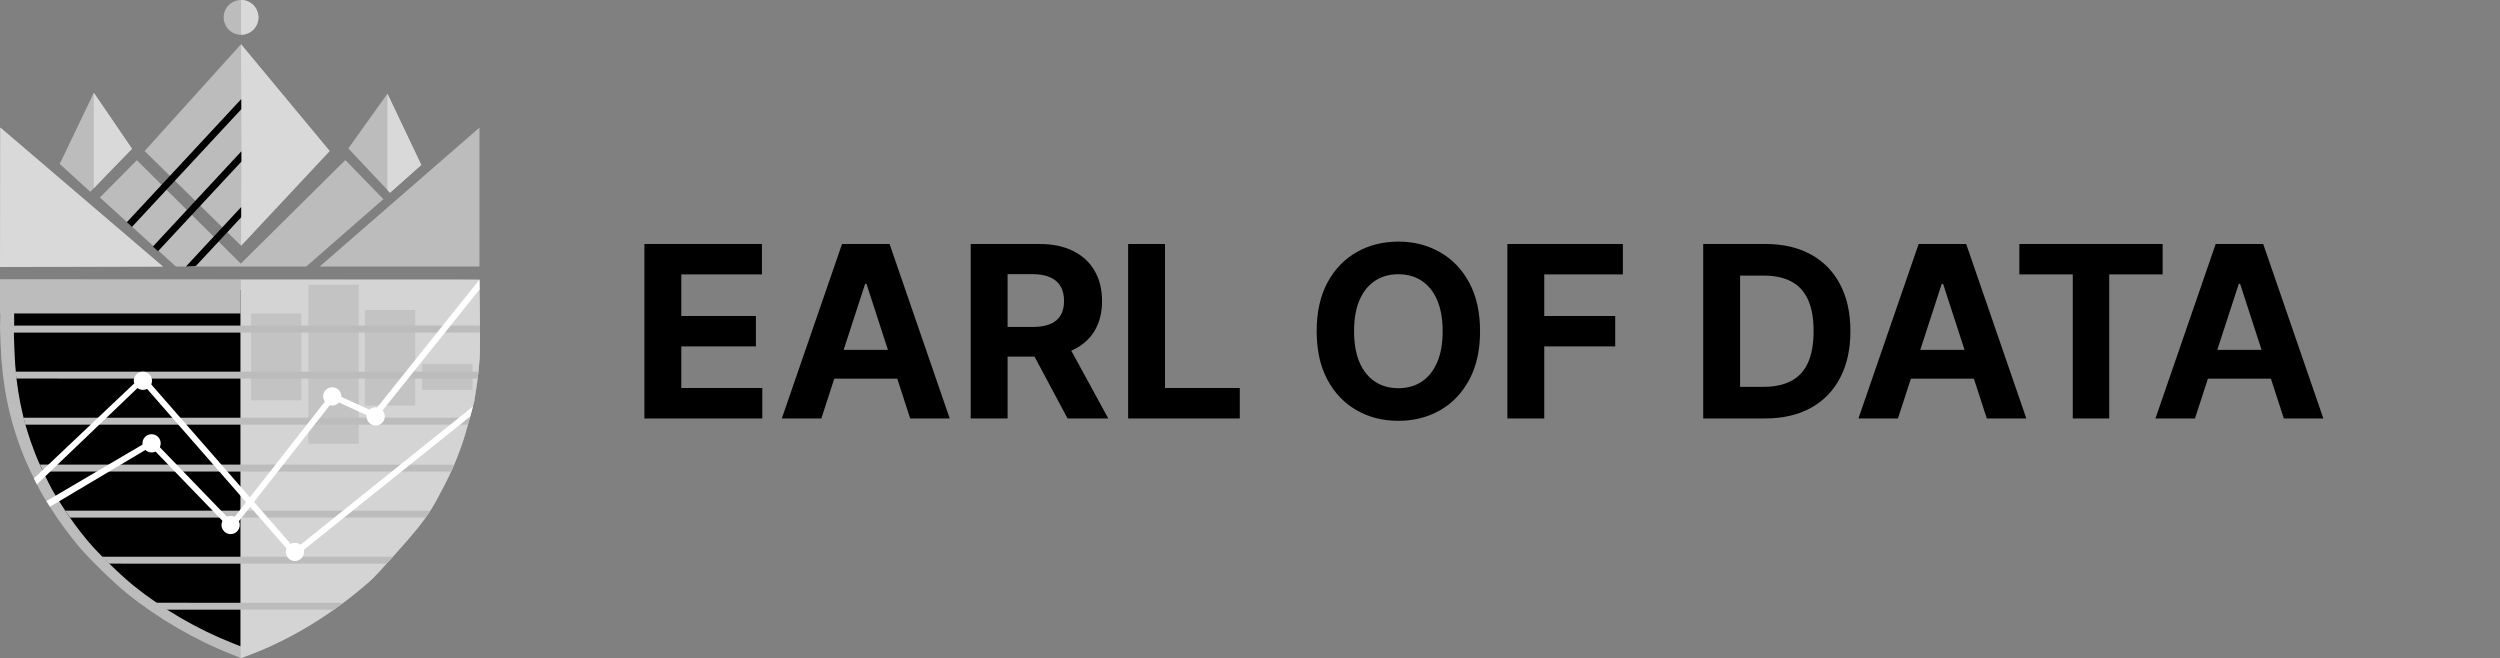 <svg width="938" height="247" viewBox="0 0 938 247" fill="none" xmlns="http://www.w3.org/2000/svg">
<rect x="0" y="0" width="938" height="247" fill="#808080" stroke="none"/>
<path d="M96.96 6.518C96.96 10.118 94.041 13.037 90.442 13.037C86.842 13.037 83.923 10.118 83.923 6.518C83.923 2.918 86.842 7.91402e-07 90.442 7.91402e-07C94.041 7.91402e-07 96.96 2.918 96.96 6.518Z" fill="#BCBCBC"/>
<path d="M90.426 16.603L123.685 56.666L90.442 92.191L90.341 98.914L129.572 60.056L143.841 74.719L114.885 100.012H65.998L37.48 74.102L51.357 60.1L90.341 98.914L90.442 92.191L54.265 56.666L90.426 16.603Z" fill="#BCBCBC"/>
<path d="M49.479 55.755L35.199 34.829L22.409 61.498L33.895 71.984L49.479 55.755Z" fill="#BCBCBC"/>
<path d="M158.069 61.88L145.358 35.155L130.692 55.688L146.336 72.31L158.069 61.88Z" fill="#BCBCBC"/>
<path d="M61.109 99.999L0.103 47.866V99.999H61.109Z" fill="#BCBCBC"/>
<path d="M179.891 100.012L179.905 47.866L119.937 100.012H179.891Z" fill="#BCBCBC"/>
<path d="M179.974 134.503C180.293 129.887 179.891 104.919 179.891 104.919L0.103 104.828V119.185L0 122.771L0.209 128.881C0.725 143.944 3.361 157.088 8.443 169.933C9.592 172.838 9.777 173.18 9.777 173.18L11.407 176.765C11.407 176.765 12.549 179.16 13.621 181.297C14.692 183.434 15.956 185.77 16.429 186.487C16.902 187.204 18.152 189.184 19.206 190.887C21.783 195.05 25.93 200.706 29.601 205.064C33.595 209.806 42.614 218.595 47.689 222.69C59.254 232.021 73.319 240.192 87.214 245.651L90.402 246.903L93.733 245.647C109.461 239.717 125.112 230.103 139.036 217.818C141.726 215.444 153.82 201.767 156.602 198.276C161.461 192.179 163.103 189.046 166.537 182.413C169.281 177.111 170.629 173.996 173.034 167.389C174.862 162.368 177.95 150.529 177.95 150.529C178.066 149.597 178.7 145.723 179.044 143.303C179.388 140.883 179.807 136.923 179.974 134.503Z" fill="#BCBCBC"/>
<path d="M5.312 108.812H90.279V242.495L87.279 241.316C74.204 236.18 60.97 228.492 50.088 219.712C45.313 215.859 36.826 207.589 33.067 203.127C29.613 199.027 25.711 193.705 23.286 189.787C22.295 188.185 21.119 186.322 20.674 185.647C20.228 184.973 19.039 182.775 18.031 180.764C17.023 178.753 15.948 176.5 15.948 176.5L14.415 173.127C14.415 173.127 14.24 172.805 13.159 170.071C8.377 157.985 5.897 145.617 5.412 131.444L5.215 125.694L5.312 122.321V108.812Z" fill="black"/>
<path d="M179.891 104.919C179.891 104.919 180.29 129.874 179.972 134.495C179.804 136.916 179.401 140.948 179.058 143.37C178.88 144.62 178.618 146.246 178.397 147.666C178.19 148.998 178.007 150.129 177.951 150.581C177.951 150.581 174.888 162.615 173.061 167.64C170.658 174.252 169.25 177.217 166.508 182.523C163.077 189.162 161.38 192.292 156.526 198.394C153.746 201.888 141.602 215.569 138.913 217.945C125 230.24 109.33 239.808 93.614 245.743L90.286 247L90.286 104.901L179.891 104.919Z" fill="#D9D9D9" fill-opacity="0.8"/>
<path d="M5.284 122.177L180.077 122.175L180.086 124.778L5.215 124.782L5.284 122.177Z" fill="#BCBCBC"/>
<path d="M5.866 139.453L179.51 139.452L179.205 142.054L6.144 142.037L6 140.749L5.866 139.453Z" fill="#BCBCBC"/>
<path d="M8.8 156.722L176.26 156.731L175.531 159.323L9.515 159.329L8.8 156.722Z" fill="#BCBCBC"/>
<path d="M14.992 174.321L170.349 174.334L169.775 175.684L169.25 176.938L16.228 176.927L14.992 174.321Z" fill="#BCBCBC"/>
<path d="M24.444 191.598L161.452 191.616L160.61 192.878L159.678 194.209L26.275 194.197L25.35 192.912L24.444 191.598Z" fill="#BCBCBC"/>
<path d="M38.132 208.875L147.405 208.887L145.074 211.48L40.892 211.475L38.132 208.875Z" fill="#BCBCBC"/>
<path d="M58.013 226.153L128.767 226.179L127.11 227.391L125.253 228.741L62.394 228.749L60.194 227.472L58.013 226.153Z" fill="#BCBCBC"/>
<path d="M94.189 150.203V117.612H113.093V150.203H94.189Z" fill="#BCBCBC" fill-opacity="0.7"/>
<path d="M115.7 166.499V106.857H134.603V166.499H115.7Z" fill="#BCBCBC" fill-opacity="0.7"/>
<path d="M136.884 152.159V116.308H155.787V152.159H136.884Z" fill="#BCBCBC" fill-opacity="0.7"/>
<path d="M158.395 146.292V136.515H177.298V146.292H158.395Z" fill="#BCBCBC" fill-opacity="0.7"/>
<path d="M0 104.901H90.278V117.612H0V104.901Z" fill="#BCBCBC"/>
<ellipse cx="56.872" cy="166.336" rx="3.422" ry="3.422" fill="white"/>
<ellipse cx="86.531" cy="196.972" rx="3.422" ry="3.422" fill="white"/>
<ellipse cx="124.663" cy="148.737" rx="3.422" ry="3.422" fill="white"/>
<ellipse cx="140.958" cy="156.233" rx="3.422" ry="3.422" fill="white"/>
<ellipse cx="110.648" cy="207.075" rx="3.422" ry="3.422" fill="white"/>
<ellipse cx="53.613" cy="142.87" rx="3.422" ry="3.422" fill="white"/>
<path d="M55.156 168.464L18.74 190.137L17.41 188.014L53.996 166.499L55.156 168.464Z" fill="white"/>
<path d="M51.84 145.349L13.839 181.733L12.728 179.489L50.383 143.827L51.84 145.349Z" fill="white"/>
<rect x="83.966" y="195.943" width="37.365" height="2.281" transform="rotate(-133.993 83.966 195.943)" fill="white"/>
<rect x="107.765" y="206.061" width="80.386" height="2.281" transform="rotate(-131.159 107.765 206.061)" fill="white"/>
<rect x="87.701" y="194.326" width="56.146" height="2.281" transform="rotate(-51.912 87.701 194.326)" fill="white"/>
<path d="M112.115 204.882L177.42 152.543L176.416 156.248L113.542 206.662L112.115 204.882Z" fill="white"/>
<path d="M141.46 152.927L179.893 104.919L179.948 108.579L143.24 154.354L141.46 152.927Z" fill="white"/>
<rect x="128.054" y="148.9" width="11.673" height="2.281" transform="rotate(24.533 128.054 148.9)" fill="white"/>
<path d="M96.96 6.518C96.96 10.118 94.041 13.037 90.442 13.037C90.442 13.037 90.442 10.238 90.442 6.638C90.442 3.038 90.442 0 90.442 0C94.041 0 96.96 2.918 96.96 6.518Z" fill="#D9D9D9"/>
<path d="M35.199 34.829L39.436 41.022L49.539 55.851L39.436 66.214L35.199 70.614V34.829Z" fill="#D9D9D9"/>
<path d="M145.358 35.155L158.069 61.88L146.336 72.309L145.358 71.332V35.155Z" fill="#D9D9D9"/>
<path d="M90.426 16.605L123.685 56.667L90.442 92.19L90.589 52.781L90.426 16.605Z" fill="#D9D9D9"/>
<path d="M0.103 47.867L61.112 100L0 100.175L0.103 47.867Z" fill="#D9D9D9"/>
<path d="M90.52 37.166L90.536 40.982L49.515 85.13L47.587 83.381L90.52 37.166Z" fill="black"/>
<path d="M90.573 56.758L90.561 60.643L59.288 94.26L57.365 92.506L90.573 56.758Z" fill="black"/>
<path d="M90.496 77.668L90.484 81.536L73.449 99.847L69.755 100.012L90.496 77.668Z" fill="black"/>
<path d="M241.778 157V91.546H285.883V102.955H255.617V118.552H283.614V129.962H255.617V145.59H286.011V157H241.778ZM308.167 157H293.338L315.934 91.546H333.767L356.331 157H341.502L325.106 106.503H324.595L308.167 157ZM307.24 131.272H342.269V142.075H307.24V131.272ZM364.209 157V91.546H390.033C394.976 91.546 399.195 92.43 402.69 94.198C406.205 95.945 408.879 98.428 410.712 101.645C412.565 104.841 413.492 108.602 413.492 112.927C413.492 117.273 412.555 121.013 410.68 124.145C408.805 127.256 406.088 129.642 402.53 131.304C398.993 132.966 394.71 133.797 389.682 133.797H372.391V122.675H387.445C390.087 122.675 392.281 122.312 394.028 121.588C395.775 120.864 397.075 119.777 397.927 118.328C398.801 116.879 399.238 115.079 399.238 112.927C399.238 110.754 398.801 108.921 397.927 107.43C397.075 105.938 395.765 104.809 393.996 104.042C392.249 103.254 390.044 102.859 387.381 102.859H378.048V157H364.209ZM399.557 127.213L415.825 157H400.548L384.632 127.213H399.557ZM423.272 157V91.546H437.111V145.59H465.172V157H423.272ZM555.316 124.273C555.316 131.411 553.963 137.483 551.257 142.49C548.572 147.497 544.907 151.322 540.262 153.964C535.639 156.585 530.44 157.895 524.666 157.895C518.849 157.895 513.629 156.574 509.005 153.932C504.382 151.29 500.728 147.465 498.043 142.458C495.358 137.451 494.016 131.389 494.016 124.273C494.016 117.135 495.358 111.062 498.043 106.055C500.728 101.048 504.382 97.234 509.005 94.614C513.629 91.972 518.849 90.651 524.666 90.651C530.44 90.651 535.639 91.972 540.262 94.614C544.907 97.234 548.572 101.048 551.257 106.055C553.963 111.062 555.316 117.135 555.316 124.273ZM541.285 124.273C541.285 119.649 540.593 115.75 539.208 112.575C537.844 109.401 535.916 106.993 533.423 105.352C530.93 103.712 528.011 102.891 524.666 102.891C521.321 102.891 518.402 103.712 515.909 105.352C513.416 106.993 511.477 109.401 510.092 112.575C508.728 115.75 508.046 119.649 508.046 124.273C508.046 128.896 508.728 132.795 510.092 135.97C511.477 139.145 513.416 141.553 515.909 143.193C518.402 144.834 521.321 145.654 524.666 145.654C528.011 145.654 530.93 144.834 533.423 143.193C535.916 141.553 537.844 139.145 539.208 135.97C540.593 132.795 541.285 128.896 541.285 124.273ZM565.567 157V91.546H608.905V102.955H579.406V118.552H606.029V129.962H579.406V157H565.567ZM662.247 157H639.043V91.546H662.438C669.022 91.546 674.69 92.856 679.441 95.477C684.193 98.076 687.847 101.815 690.404 106.695C692.982 111.574 694.271 117.412 694.271 124.209C694.271 131.027 692.982 136.886 690.404 141.787C687.847 146.687 684.171 150.448 679.377 153.069C674.604 155.69 668.894 157 662.247 157ZM652.882 145.143H661.671C665.762 145.143 669.203 144.418 671.994 142.969C674.807 141.499 676.916 139.23 678.323 136.162C679.75 133.072 680.464 129.088 680.464 124.209C680.464 119.372 679.75 115.42 678.323 112.352C676.916 109.283 674.818 107.025 672.026 105.576C669.235 104.127 665.794 103.403 661.703 103.403H652.882V145.143ZM712.112 157H697.283L719.879 91.546H737.713L760.277 157H745.447L729.051 106.503H728.54L712.112 157ZM711.186 131.272H746.214V142.075H711.186V131.272ZM757.664 102.955V91.546H811.421V102.955H791.382V157H777.703V102.955H757.664ZM823.558 157H808.728L831.324 91.546H849.158L871.722 157H856.892L840.497 106.503H839.985L823.558 157ZM822.631 131.272H857.659V142.075H822.631V131.272Z" fill="black"/>
</svg>
